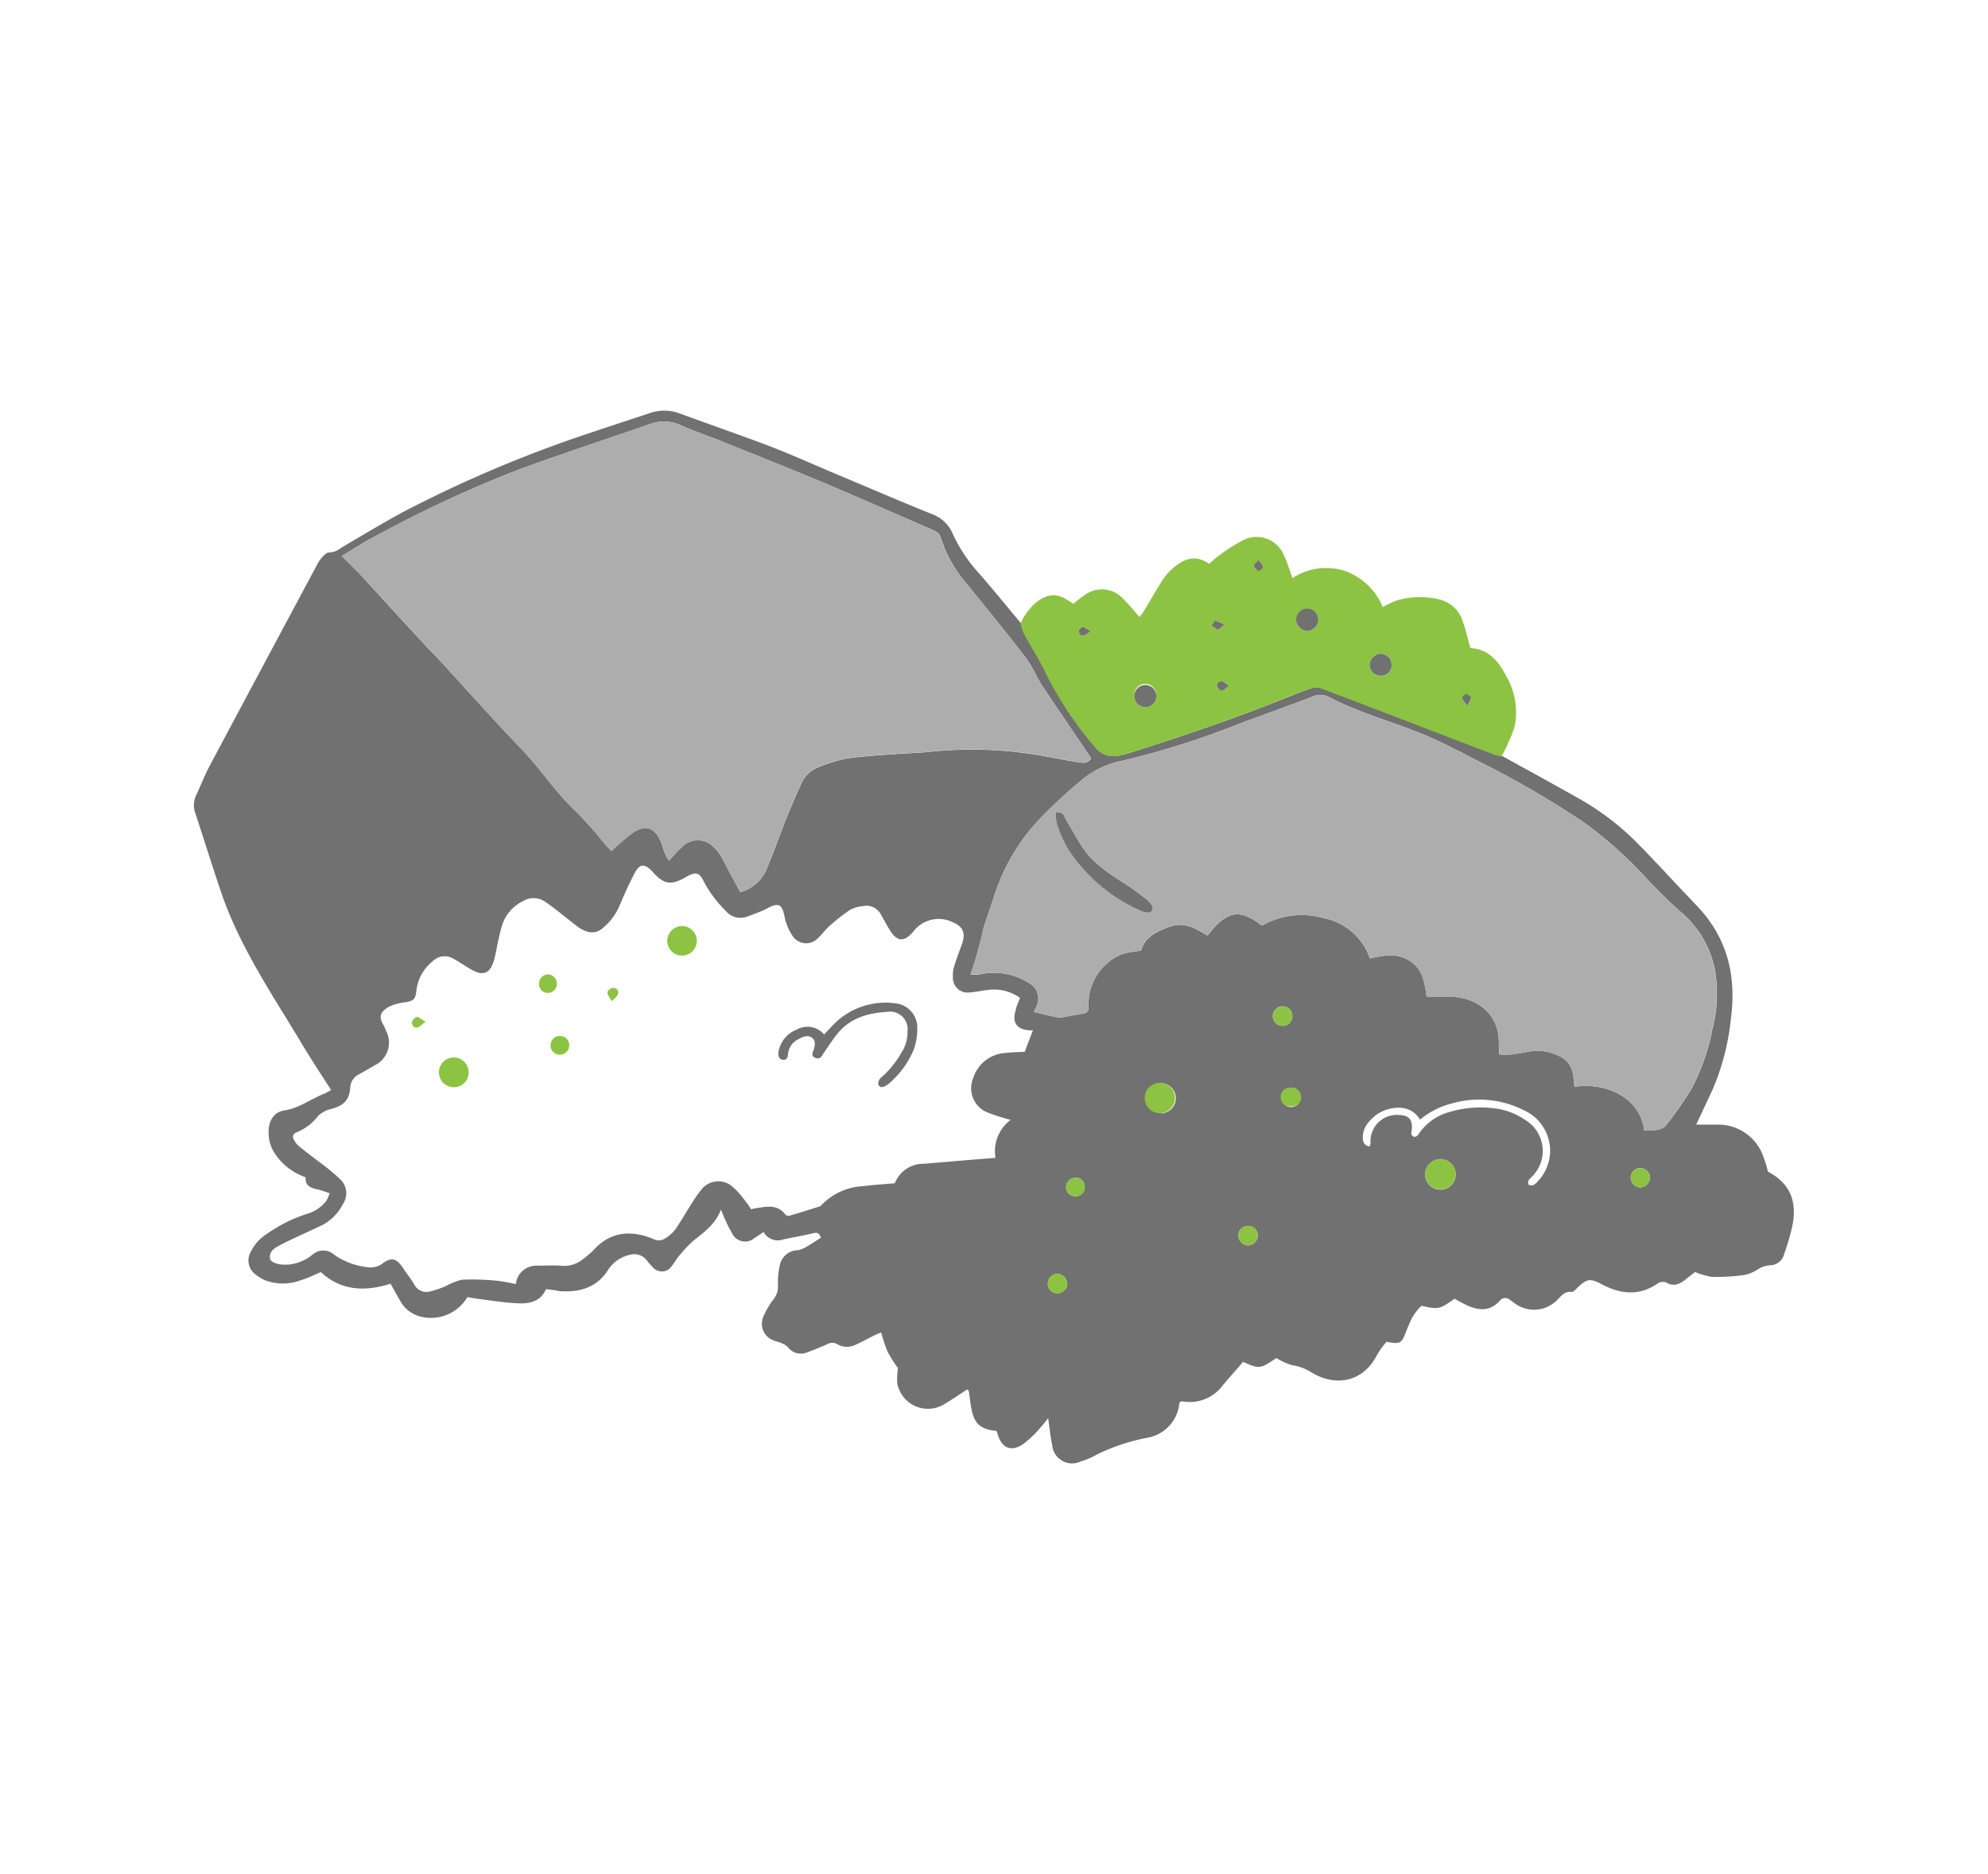 <?xml version="1.0" encoding="UTF-8"?> <svg xmlns="http://www.w3.org/2000/svg" viewBox="0 0 244.99 230.98"><rect x="0" y="0" width="244.99" height="230.98" fill="#333333" stroke="none"/><defs><style>.cls-1{fill:#fff;}.cls-2{fill:#717171;}.cls-3{fill:#8cc342;}.cls-4{fill:#adadad;}</style></defs><g id="Layer_2" data-name="Layer 2"><g id="Body_Section" data-name="Body Section"><rect class="cls-1" width="244.99" height="230.98" transform="translate(244.99 230.98) rotate(180)"></rect><path class="cls-2" d="M185.07,93.15c3.11,1.72,6.23,3.42,9.32,5.17a32.56,32.56,0,0,1,7.09,5.3c2.42,2.42,4.73,5,7.08,7.44l.26.28c4,4,5.2,8.8,4.49,14.19a29.74,29.74,0,0,1-2.28,8.81l-2,4.27c1,0,1.85,0,2.7,0a5.9,5.9,0,0,1,5.32,3.32,14.42,14.42,0,0,1,.82,2.48c2.62,1.37,3.67,3.55,3,6.74a29.35,29.35,0,0,1-1,3.4,1.81,1.81,0,0,1-1.76,1.4,3.27,3.27,0,0,0-1.61.58,4.52,4.52,0,0,1-1.76.65,25.2,25.2,0,0,1-3.79.2,9,9,0,0,1-2.05-.6c-.29.22-.69.52-1.08.84-.76.61-1.51,1.05-2.53.43a1.16,1.16,0,0,0-1,.14c-2.31,1.59-4.61,1.32-6.94.08-1.4-.74-1.81-.66-3,.49-.2.2-.49.51-.7.48-.87-.1-1.26.5-1.76,1a4,4,0,0,1-5.11.48c-.25-.16-.47-.36-.72-.52a.85.85,0,0,0-1.24.12c-1.23,1.39-2.67,1.21-4.15.51-.49-.24-1-.52-1.4-.76-1.89,1.32-2,1.34-4.09.87a6,6,0,0,0-1.51,2.25c-.16.34-.3.7-.44,1.05-.51,1.35-.72,1.46-2.36,1.14a10.83,10.83,0,0,0-1.18,1.63c-1.83,3.55-5.32,3.83-8.06,2.15a5.94,5.94,0,0,0-2.34-.88,7.57,7.57,0,0,1-2-.9c-2,1.36-2.08,1.37-4.11.47-.83,1-1.66,1.9-2.47,2.87a5.06,5.06,0,0,1-5,2c-.07,0-.15,0-.29.09s-.1.36-.14.57a4.78,4.78,0,0,1-3.91,3.83,24.76,24.76,0,0,0-6.19,2.06,9.34,9.34,0,0,1-2,.86,2.46,2.46,0,0,1-3.51-2c-.22-1-.31-2-.5-3.35a13.84,13.84,0,0,1-1,1.23,13,13,0,0,1-2.11,2c-1.52,1-2.65.43-3.14-1.31,0-.11-.08-.23-.11-.33-2.08-.21-2.82-.93-3.16-3.09-.1-.62-.17-1.24-.27-1.87,0,0-.06-.05-.18-.16-.92.6-1.86,1.23-2.83,1.82a3.85,3.85,0,0,1-5.8-2.58,8.93,8.93,0,0,1,.09-1.86,19.43,19.43,0,0,1-1.27-2,21.06,21.06,0,0,1-.8-2.4c-.39.16-.73.28-1,.44-.68.33-1.34.72-2,1a2.4,2.4,0,0,1-2.43,0,1.16,1.16,0,0,0-1.19,0c-.82.35-1.63.71-2.47,1a2,2,0,0,1-2.4-.62,2.44,2.44,0,0,0-.91-.55c-.27-.12-.58-.16-.84-.28a2.19,2.19,0,0,1-1.29-2.91,9.59,9.59,0,0,1,1.28-2.18,2.53,2.53,0,0,0,.53-1.75,9.07,9.07,0,0,1,.22-2.38,2.3,2.3,0,0,1,2.23-1.91,3,3,0,0,0,1.11-.45c.59-.33,1.14-.71,1.74-1.1-.18-.45-.37-.69-.93-.55-1.23.3-2.48.51-3.71.77a2,2,0,0,1-2.43-.91c-.42.28-.76.52-1.12.74a1.77,1.77,0,0,1-2.79-.64,12.29,12.29,0,0,1-.7-1.35c-.2-.41-.36-.84-.65-1.5-.71,1.86-2.12,2.79-3.42,3.85a15.17,15.17,0,0,0-1.81,1.94c-.3.35-.51.78-.81,1.13a1.45,1.45,0,0,1-2.39.12,6.15,6.15,0,0,1-.68-.76,1.93,1.93,0,0,0-2.14-.71,4.27,4.27,0,0,0-2.71,1.94c-1.36,2.06-3.38,2.67-5.72,2.54-.29,0-.58-.1-.88-.14l-1-.12c-.64,1.51-2,1.81-3.36,1.75-1.68-.06-3.36-.35-5-.55-.46-.06-.91-.15-1.32-.22a5.21,5.21,0,0,1-6,2.34,3.94,3.94,0,0,1-2.29-1.89c-.4-.68-.78-1.38-1.18-2.1-3.16,1-6.07.89-8.59-1.43-.85.36-1.64.76-2.47,1a6.23,6.23,0,0,1-4.11.11,4.75,4.75,0,0,1-1.52-.86,2.12,2.12,0,0,1-.59-2.64,5.42,5.42,0,0,1,2-2.29,18.22,18.22,0,0,1,5.09-2.53A4.6,4.6,0,0,0,40.22,148a6.55,6.55,0,0,0,.41-.92,13.92,13.92,0,0,0-1.48-.48c-.87-.17-1.57-.46-1.48-1.5A7.4,7.4,0,0,1,34,142.37a4.71,4.71,0,0,1-.9-2.85c0-1.35.63-2.45,1.92-2.65,1.86-.28,3.28-1.43,4.95-2.07a8,8,0,0,0,.83-.45c-1.15-1.82-2.32-3.56-3.4-5.36-3.74-6.27-7.93-12.32-10.26-19.34-1.06-3.16-2.06-6.35-3.1-9.52a2.83,2.83,0,0,1,.18-2.21c.53-1.15,1-2.34,1.58-3.46Q32.39,82.09,39,69.74a4.75,4.75,0,0,1,.7-1.06c.24-.27.61-.62.9-.6.83,0,1.31-.5,1.92-.85,2.3-1.34,4.58-2.72,6.92-4a156.19,156.19,0,0,1,23.44-9.93c2.4-.81,4.82-1.59,7.22-2.39a5.41,5.41,0,0,1,3.72.07c3.65,1.34,7.32,2.61,11,4,2.75,1.06,5.45,2.28,8.18,3.43,3.93,1.65,7.85,3.34,11.81,4.94a4.36,4.36,0,0,1,2.59,2.42,18.85,18.85,0,0,0,3.29,4.94c1.74,2,3.43,4.08,5.14,6.12a7,7,0,0,0,.43,1.29c.86,1.6,1.86,3.13,2.64,4.77a44.19,44.19,0,0,0,6.08,9.16,2.79,2.79,0,0,0,2.73,1.1,5.23,5.23,0,0,0,1.11-.24c7-2.19,13.89-4.55,20.66-7.3.74-.3,1.5-.59,2.26-.83a1.65,1.65,0,0,1,1,0q4.22,1.58,8.41,3.2,6.62,2.53,13.25,5.07A3.08,3.08,0,0,0,185.07,93.15ZM125.71,123a5.48,5.48,0,0,0-3.83-1c-.8.07-1.59.27-2.38.32a1.81,1.81,0,0,1-2.07-1.88,3.72,3.72,0,0,1,.13-1.25c.27-.89.59-1.76.92-2.63.59-1.57.25-2.4-1.31-3a3.92,3.92,0,0,0-4.65,1.3c-1.11,1.3-2,1.2-2.88-.25-.38-.61-.71-1.25-1.07-1.87a2,2,0,0,0-2.13-1.07,4.29,4.29,0,0,0-1.68.47,23.83,23.83,0,0,0-2.55,2c-.5.45-.88,1-1.39,1.47a2,2,0,0,1-3.18-.31,6.23,6.23,0,0,1-.76-1.58c-.17-.43-.2-.91-.34-1.35-.27-.82-.63-1-1.45-.67-.35.13-.67.35-1,.49-.66.28-1.33.54-2,.78a2.34,2.34,0,0,1-2.65-.7,14.73,14.73,0,0,1-2.72-3.64c-.53-1.09-.94-1.19-2-.64-.15.08-.28.18-.44.26-1.62.85-2.44.71-3.7-.62l-.25-.28c-.93-.94-1.51-.9-2.14.3s-1.33,2.74-1.91,4.13a7.1,7.1,0,0,1-2,2.6,1.89,1.89,0,0,1-1.76.48,3.73,3.73,0,0,1-1.33-.64c-1.31-1-2.56-2.07-3.89-3a2.54,2.54,0,0,0-2.86-.15A5,5,0,0,0,61.89,114a20.47,20.47,0,0,0-.57,2.34c-.17.74-.27,1.5-.51,2.22-.48,1.45-1.29,1.72-2.63,1-.77-.44-1.5-.95-2.28-1.38a2.07,2.07,0,0,0-2.58.3,5.39,5.39,0,0,0-2,3.55c-.12,1.17-.33,1.32-1.48,1.52a6.15,6.15,0,0,0-1.92.54c-1.13.66-1.22,1.29-.7,2.19a5.92,5.92,0,0,1,.37.81,3.09,3.09,0,0,1-1.43,4.22c-.65.39-1.32.76-2,1.15a1.88,1.88,0,0,0-1,1.62c-.13,1.55-.82,2.18-2.33,2.6a3.46,3.46,0,0,0-1.62.85,6.27,6.27,0,0,1-2.58,2c-.59.22-.65.58-.32,1.11a2.64,2.64,0,0,0,.58.67c.85.69,1.72,1.36,2.58,2a25.49,25.49,0,0,1,2.52,2.1,2.38,2.38,0,0,1,.27,3A6,6,0,0,1,39.71,151c-1.14.55-2.3,1.06-3.44,1.6-.68.32-1.37.65-2,1s-1.08.73-1,1.47c0,.45.9.81,1.73.8.17,0,.34,0,.51,0a5.47,5.47,0,0,0,3-1.23,2,2,0,0,1,2.66,0,8.79,8.79,0,0,0,4,1.53,2.49,2.49,0,0,0,2-.46c1.07-.8,1.73-.59,2.5.58.46.7,1,1.38,1.42,2.09a1.67,1.67,0,0,0,1.85.81,12.7,12.7,0,0,0,2-.67,7.39,7.39,0,0,1,2-.79,30.43,30.43,0,0,1,4.16.11,24.11,24.11,0,0,1,2.47.43A2.52,2.52,0,0,1,66.2,156c1,0,1.93-.07,2.9,0a3.64,3.64,0,0,0,2.72-.79A12.16,12.16,0,0,0,73.23,154c2-2.21,4.58-2.42,7.29-1.29a1.35,1.35,0,0,0,1.32,0,4.88,4.88,0,0,0,1.34-1.12c.75-1.07,1.39-2.22,2.1-3.32a14.52,14.52,0,0,1,1.24-1.75,2.64,2.64,0,0,1,3.56-.41,9,9,0,0,1,1.48,1.54,16.52,16.52,0,0,1,1,1.39l.51-.11c1.33-.19,2.7-.57,3.72.77a.53.53,0,0,0,.46.15c1.29-.37,2.57-.78,3.85-1.18,0,0,.06-.06.09-.09a7.59,7.59,0,0,1,5.17-2.38c1.29-.17,2.59-.24,3.91-.36a3.77,3.77,0,0,1,3.58-2.4l5.69-.48,3.14-.25a4.8,4.8,0,0,1,1.87-4.68,26,26,0,0,1-2.82-.9,3.21,3.21,0,0,1-1.81-4.21,4.42,4.42,0,0,1,4.05-3.14c.83-.11,1.67-.1,2.32-.14.36-1,.68-1.8,1-2.65l-.4,0c-1.57-.09-2.19-.94-1.73-2.45C125.26,124,125.49,123.54,125.71,123ZM42.12,68.53c1.11,1.13,2.05,2,2.93,3,2.46,2.67,4.9,5.36,7.35,8,.49.54,1,1,1.5,1.55,3.46,3.77,6.86,7.59,10.4,11.28,2.37,2.47,4.22,5.38,6.75,7.72a51.49,51.49,0,0,1,3.54,4c.26.3.55.58.77.81a29,29,0,0,1,2.58-2.22c1.6-1.09,2.76-.68,3.51,1.09.2.47.31,1,.5,1.44a8.93,8.93,0,0,0,.49.88c.56-.6,1-1.15,1.55-1.63a2.7,2.7,0,0,1,4,0,4.45,4.45,0,0,1,.81,1c.43.72.79,1.49,1.19,2.23s.84,1.53,1.24,2.28a4.9,4.9,0,0,0,3.22-2.78c.87-2.11,1.64-4.26,2.48-6.37.57-1.41,1.17-2.81,1.8-4.19a3.71,3.71,0,0,1,2-2,17.89,17.89,0,0,1,3.6-1.13c2-.3,3.94-.39,5.92-.54,1.51-.12,3-.14,4.55-.31a49.21,49.21,0,0,1,11.25.15c2.25.26,4.47.79,6.72,1.14.58.09,1.27.26,1.69-.48l-.37-.55c-1.91-2.84-3.85-5.65-5.73-8.51-.71-1.09-1.19-2.36-2-3.39-2.39-3.11-4.89-6.14-7.35-9.2a16.09,16.09,0,0,1-3.07-5.49c-.17-.6-.54-.78-1-1-4.34-1.87-8.67-3.79-13-5.63-4.13-1.73-8.29-3.39-12.44-5.06-1.79-.73-3.63-1.36-5.42-2.12a4.92,4.92,0,0,0-3.78-.3C74.84,54.1,69.38,55.89,64,57.85a152.12,152.12,0,0,0-17.81,8.27C44.83,66.81,43.58,67.66,42.12,68.53Zm160.5,70.8c1.25.07,2.3-.1,2.68-.62a46.19,46.19,0,0,0,3.24-4.66,26.6,26.6,0,0,0,2.5-7.28,17.25,17.25,0,0,0,.35-6.9,12.43,12.43,0,0,0-4.22-7.44c-1.4-1.21-2.71-2.54-4-3.87a50.29,50.29,0,0,0-8.09-7.27,117.89,117.89,0,0,0-12.25-7.15c-2.53-1.27-5-2.64-7.64-3.71-3.79-1.54-7.77-2.6-11.42-4.52a2.23,2.23,0,0,0-1.94-.08c-2.92,1.11-5.85,2.17-8.79,3.25a103.38,103.38,0,0,1-14.7,4.68,11,11,0,0,0-5,2.35,62,62,0,0,0-5.38,5,24.66,24.66,0,0,0-5.41,9.23c-.41,1.28-.87,2.56-1.28,3.84-.14.44-.21.9-.33,1.35-.2.77-.39,1.54-.61,2.31s-.45,1.4-.74,2.29c.68,0,1.13,0,1.57-.12a8.08,8.08,0,0,1,5.7,1.18,2.16,2.16,0,0,1,.86,2.85c-.11.26-.23.5-.31.69,1,.23,1.86.45,2.76.63a2.26,2.26,0,0,0,.86,0c.79-.12,1.57-.31,2.36-.41.51-.07.78-.29.77-.81a8.81,8.81,0,0,1,0-.89,6.57,6.57,0,0,1,4-5.6,11.31,11.31,0,0,1,2.45-.46c.53-1.81,2-2.41,3.64-3,1.79-.6,3.17.32,4.57,1.12,2.38-3.09,3.91-3.37,6.7-1.22a9.8,9.8,0,0,1,7.51-.95,7.58,7.58,0,0,1,5.79,5c1.76-.42,3.42-.71,5,.35s1.76,2.78,2,4.38c1.14,0,2.19,0,3.24,0,2.85.12,5.73,2.05,5.65,5.73,0,.45,0,.9.08,1.37a12.91,12.91,0,0,0,1.41,0c.79-.1,1.58-.24,2.37-.38a5.84,5.84,0,0,1,3.56.57,2.89,2.89,0,0,1,1.71,2.22c.09.52.13,1,.19,1.57C198.13,133.34,202.17,135.45,202.62,139.33Zm-33.84,2a2,2,0,0,0,.12-.47,3.23,3.23,0,0,1,3.34-3.44c1.38,0,1.89.54,1.73,1.93,0,.13-.09.27-.06.37a.65.65,0,0,0,.27.38.57.57,0,0,0,.45-.09,1.58,1.58,0,0,0,.31-.4,6.64,6.64,0,0,1,3.67-2.55,13.56,13.56,0,0,1,5.52-.46A8.42,8.42,0,0,1,187.9,138a4.45,4.45,0,0,1,1,6.91c-.16.19-.4.34-.51.56a.59.59,0,0,0,0,.55.68.68,0,0,0,.55.05,1.34,1.34,0,0,0,.5-.39,5.58,5.58,0,0,0,1.58-3.51,5.49,5.49,0,0,0-3.21-5.32,12.21,12.21,0,0,0-8.88-.85,10,10,0,0,0-3.94,2,2.86,2.86,0,0,0-2.09-1.43,4.66,4.66,0,0,0-4.17,1.67,2.82,2.82,0,0,0-.77,2.22A.87.87,0,0,0,168.78,141.3Zm8.64,1.54a1.88,1.88,0,1,0,.18,3.76,1.88,1.88,0,0,0-.18-3.76Zm-34.35-5.64a1.87,1.87,0,1,0-1.91-1.82A1.95,1.95,0,0,0,143.07,137.2ZM155,152.29a1.17,1.17,0,0,0-1.19-1.19,1.19,1.19,0,0,0-1.21,1.19,1.27,1.27,0,0,0,1.2,1.21A1.23,1.23,0,0,0,155,152.29ZM130.35,157a1.23,1.23,0,0,0-1.22,1.18,1.16,1.16,0,0,0,1.15,1.22,1.23,1.23,0,0,0,1.24-1.16A1.28,1.28,0,0,0,130.35,157Zm28.91-31.7a1.2,1.2,0,0,0-2.4-.14,1.18,1.18,0,0,0,1.14,1.27A1.17,1.17,0,0,0,159.26,125.31Zm44.09,19.89a1.21,1.21,0,0,0-1.2-1.22,1.16,1.16,0,0,0-1.18,1.09,1.22,1.22,0,0,0,1.11,1.3A1.3,1.3,0,0,0,203.35,145.2Zm-44.27-11.14a1.17,1.17,0,0,0-1.18,1.2,1.2,1.2,0,1,0,1.18-1.2Zm-25.4,12.25a1.1,1.1,0,0,0-1.2-1.14,1.19,1.19,0,0,0-1.1,1.15,1.15,1.15,0,1,0,2.3,0Z"></path><path class="cls-3" d="M185.07,93.15a2.55,2.55,0,0,1-.74-.07Q177.7,90.56,171.07,88c-2.8-1.07-5.6-2.15-8.4-3.2a1.57,1.57,0,0,0-1,0c-.77.23-1.52.52-2.26.82-6.77,2.76-13.69,5.12-20.66,7.31a6.08,6.08,0,0,1-1.11.23,2.74,2.74,0,0,1-2.73-1.1,43.8,43.8,0,0,1-6.08-9.16c-.77-1.64-1.78-3.17-2.64-4.77a6.88,6.88,0,0,1-.43-1.28,7.52,7.52,0,0,1,1.94-2.61c1.53-1.12,2.55-1.18,4.15-.1l.44.28a13.83,13.83,0,0,1,1.6-1.22,3.52,3.52,0,0,1,4.53.62c.69.67,1.31,1.43,2,2.23.19-.25.38-.45.52-.68.78-1.3,1.53-2.63,2.35-3.91a6.63,6.63,0,0,1,1.15-1.33c1.36-1.23,2.83-1.87,4.58-.62a10,10,0,0,1,1.15-1,21.71,21.71,0,0,1,2.86-1.84,3.64,3.64,0,0,1,5.25,1.91c.39.83.65,1.72,1,2.67a7.57,7.57,0,0,1,6.44-.89,8,8,0,0,1,4.69,4.46,11.56,11.56,0,0,1,1.85-.85,10.33,10.33,0,0,1,5.15-.08,4,4,0,0,1,2.84,2.65c.38,1.07.62,2.18.95,3.34,2.14.09,3.4,1.52,4.34,3.31a8.91,8.91,0,0,1,1.12,6.34,12.5,12.5,0,0,1-.84,2.09C185.65,92.13,185.35,92.64,185.07,93.15Zm-45.29-7.36a1.35,1.35,0,0,0,1.35,1.36,1.39,1.39,0,0,0,1.36-1.38,1.36,1.36,0,1,0-2.71,0Zm31.71-3.87a1.39,1.39,0,0,0-1.37-1.35A1.47,1.47,0,0,0,168.78,82a1.34,1.34,0,0,0,1.4,1.3A1.26,1.26,0,0,0,171.49,81.92Zm-9-5.5a1.37,1.37,0,1,0-1.42,1.35A1.45,1.45,0,0,0,162.47,76.42ZM150.88,77a4,4,0,0,0-1.13-.48c-.14,0-.31.39-.46.6.26.17.5.44.77.48S150.47,77.3,150.88,77Zm.55,7.52c-.41-.27-.62-.53-.85-.53a.51.51,0,0,0-.57.64c.06.22.39.53.57.51S151,84.81,151.43,84.51Zm-17-6.7c-.49-.29-.75-.54-1-.55s-.48.36-.48.55.31.55.48.55S133.93,78.1,134.42,77.81ZM180.83,87c.25-.52.48-.79.46-1s-.4-.43-.6-.41-.52.35-.5.52S180.49,86.58,180.83,87ZM155.08,69c-.29.39-.6.64-.56.79s.37.43.57.65c.19-.18.54-.37.53-.55S155.35,69.45,155.08,69Z"></path><path class="cls-4" d="M42.12,68.53c1.46-.87,2.72-1.71,4.05-2.41A150.51,150.51,0,0,1,64,57.85c5.39-2,10.85-3.76,16.27-5.67a5,5,0,0,1,3.78.31c1.78.75,3.62,1.39,5.42,2.12,4.15,1.67,8.31,3.32,12.43,5.06,4.36,1.83,8.68,3.75,13,5.63a1.45,1.45,0,0,1,1,1A16,16,0,0,0,119,71.77c2.46,3.07,5,6.1,7.35,9.21.79,1,1.26,2.3,2,3.39,1.88,2.85,3.82,5.67,5.73,8.51.12.17.23.35.36.55-.42.74-1.11.57-1.68.48-2.25-.36-4.47-.88-6.73-1.15a49.78,49.78,0,0,0-11.25-.14c-1.5.17-3,.19-4.54.3-2,.16-4,.25-5.92.55a17.27,17.27,0,0,0-3.6,1.13,3.72,3.72,0,0,0-2,2c-.63,1.38-1.24,2.78-1.8,4.2-.85,2.11-1.62,4.26-2.48,6.37A4.9,4.9,0,0,1,91.2,110L90,107.7c-.4-.75-.77-1.51-1.19-2.23a4.18,4.18,0,0,0-.81-1,2.7,2.7,0,0,0-4,0c-.53.47-1,1-1.54,1.63a7.26,7.26,0,0,1-.49-.88c-.19-.47-.3-1-.5-1.44-.75-1.78-1.91-2.18-3.51-1.1a29.19,29.19,0,0,0-2.58,2.23c-.23-.23-.51-.51-.77-.81-1.18-1.33-2.24-2.77-3.54-4-2.54-2.33-4.39-5.24-6.76-7.72-3.53-3.68-6.93-7.51-10.39-11.27-.49-.53-1-1-1.5-1.55-2.45-2.68-4.89-5.37-7.35-8C44.17,70.57,43.23,69.66,42.12,68.53Z"></path><path class="cls-4" d="M202.62,139.33c-.46-3.88-4.49-6-8.59-5.38-.06-.52-.11-1-.19-1.57a2.89,2.89,0,0,0-1.71-2.21,5.78,5.78,0,0,0-3.57-.57c-.78.13-1.57.28-2.37.37a12.69,12.69,0,0,1-1.4,0c0-.47-.09-.92-.08-1.36.08-3.69-2.8-5.62-5.66-5.73-1,0-2.09,0-3.23,0-.27-1.6-.46-3.32-2-4.39s-3.21-.76-5-.35a7.59,7.59,0,0,0-5.8-5,9.77,9.77,0,0,0-7.5.94c-2.8-2.15-4.32-1.87-6.7,1.22-1.4-.79-2.79-1.71-4.57-1.11-1.61.54-3.11,1.13-3.65,3a11,11,0,0,0-2.45.46,6.8,6.8,0,0,0-4,6.49c0,.52-.26.73-.77.8-.79.11-1.57.29-2.36.42a2.82,2.82,0,0,1-.87,0c-.89-.18-1.79-.41-2.75-.63.08-.19.2-.44.31-.69a2.17,2.17,0,0,0-.86-2.86,8.09,8.09,0,0,0-5.7-1.17c-.44.08-.9.07-1.57.12.29-.89.53-1.59.74-2.3s.41-1.54.61-2.31c.11-.44.18-.91.33-1.34.41-1.29.87-2.56,1.28-3.85a24.73,24.73,0,0,1,5.4-9.22,62,62,0,0,1,5.39-5,10.91,10.91,0,0,1,5-2.35,104.72,104.72,0,0,0,14.7-4.69c2.93-1.07,5.87-2.14,8.79-3.25a2.26,2.26,0,0,1,1.94.09c3.65,1.92,7.62,3,11.42,4.52,2.61,1.06,5.11,2.44,7.64,3.7a117.89,117.89,0,0,1,12.25,7.15,50.29,50.29,0,0,1,8.08,7.28c1.29,1.33,2.6,2.65,4,3.86a12.44,12.44,0,0,1,4.21,7.44,16.89,16.89,0,0,1-.35,6.9,26.13,26.13,0,0,1-2.49,7.28,44.83,44.83,0,0,1-3.25,4.67C204.92,139.23,203.87,139.4,202.62,139.33Zm-72.48-39.21a4.59,4.59,0,0,0,.1,1.36,15.87,15.87,0,0,0,1.29,3,20.3,20.3,0,0,0,9.12,7.77,1.93,1.93,0,0,0,.73.19c.59,0,.84-.41.54-.92a2.48,2.48,0,0,0-.59-.66c-.74-.57-1.47-1.15-2.25-1.65-2.05-1.34-4.18-2.6-5.6-4.68-.79-1.14-1.43-2.38-2.15-3.57C131.11,100.61,131.05,100,130.14,100.12Z"></path><path class="cls-3" d="M177.42,142.84a1.88,1.88,0,0,1,.18,3.76,1.88,1.88,0,1,1-.18-3.76Z"></path><path class="cls-3" d="M143.07,137.2a1.87,1.87,0,1,1,0-3.73,1.87,1.87,0,0,1,0,3.73Z"></path><path class="cls-3" d="M155,152.29a1.23,1.23,0,0,1-1.2,1.21,1.28,1.28,0,0,1-1.2-1.21,1.19,1.19,0,0,1,1.21-1.19A1.17,1.17,0,0,1,155,152.29Z"></path><path class="cls-3" d="M130.35,157a1.28,1.28,0,0,1,1.17,1.24,1.23,1.23,0,0,1-1.24,1.16,1.16,1.16,0,0,1-1.15-1.22A1.23,1.23,0,0,1,130.35,157Z"></path><path class="cls-3" d="M159.26,125.31a1.17,1.17,0,0,1-1.26,1.13,1.19,1.19,0,0,1-1.14-1.27,1.2,1.2,0,0,1,2.4.14Z"></path><path class="cls-3" d="M203.35,145.2a1.29,1.29,0,0,1-1.27,1.17,1.22,1.22,0,0,1-1.11-1.3,1.17,1.17,0,0,1,1.18-1.09A1.21,1.21,0,0,1,203.35,145.2Z"></path><path class="cls-3" d="M159.08,134.06a1.16,1.16,0,1,1,0,2.31,1.16,1.16,0,1,1,0-2.31Z"></path><path class="cls-3" d="M133.68,146.31a1.15,1.15,0,1,1-2.3,0,1.19,1.19,0,0,1,1.1-1.15A1.1,1.1,0,0,1,133.68,146.31Z"></path><path class="cls-2" d="M139.78,85.79a1.36,1.36,0,1,1,1.35,1.36A1.35,1.35,0,0,1,139.78,85.79Z"></path><path class="cls-2" d="M171.49,81.92a1.26,1.26,0,0,1-1.31,1.36,1.34,1.34,0,0,1-1.4-1.3,1.47,1.47,0,0,1,1.34-1.41A1.39,1.39,0,0,1,171.49,81.92Z"></path><path class="cls-2" d="M162.47,76.42a1.45,1.45,0,0,1-1.42,1.35,1.44,1.44,0,0,1-1.32-1.44,1.37,1.37,0,0,1,2.74.09Z"></path><path class="cls-2" d="M150.88,77c-.41.31-.64.63-.82.6s-.51-.31-.77-.48c.16-.21.32-.6.46-.6A4.08,4.08,0,0,1,150.88,77Z"></path><path class="cls-2" d="M151.43,84.51c-.39.3-.6.6-.85.62s-.51-.29-.57-.51a.51.51,0,0,1,.57-.64C150.81,84,151,84.24,151.43,84.51Z"></path><path class="cls-2" d="M134.42,77.81c-.49.29-.75.55-1,.55s-.48-.35-.48-.55.31-.55.48-.55S133.92,77.52,134.42,77.81Z"></path><path class="cls-2" d="M180.83,87c-.34-.46-.61-.68-.64-.93s.31-.51.5-.52.59.25.6.41S181.08,86.52,180.83,87Z"></path><path class="cls-2" d="M155.08,69c.27.41.54.65.55.89s-.35.37-.54.55c-.2-.22-.49-.4-.56-.65S154.79,69.43,155.08,69Z"></path><path class="cls-2" d="M101.56,127.5l1.15-1.22a9,9,0,0,1,7.63-2.62,3,3,0,0,1,2.7,2.89,7.61,7.61,0,0,1-.4,2.72,11,11,0,0,1-3,4.2,2.38,2.38,0,0,1-.4.31c-.35.21-.77.37-1-.09a1,1,0,0,1,.29-.83,11.49,11.49,0,0,0,2.56-3.12,4.7,4.7,0,0,0,.75-2.64,2.16,2.16,0,0,0-2.46-2.39c-2.43.15-4.69.76-6.27,2.81-.57.73-1.08,1.51-1.6,2.27-.23.36-.42.83-1,.6s-.39-.59-.24-1,.3-1.13-.22-1.5-1.16-.1-1.67.2a2.29,2.29,0,0,0-1.27,1.78c0,.41-.15.82-.65.75s-.6-.55-.52-1a3.6,3.6,0,0,1,2.24-2.72A2.69,2.69,0,0,1,101.56,127.5Z"></path><path class="cls-3" d="M84.06,114.14A1.82,1.82,0,1,1,82.23,116,1.84,1.84,0,0,1,84.06,114.14Z"></path><path class="cls-3" d="M57.75,132.21A1.8,1.8,0,0,1,55.87,134a1.83,1.83,0,1,1,1.88-1.78Z"></path><path class="cls-3" d="M69,130a1.15,1.15,0,0,1-1.15-1.22A1.12,1.12,0,0,1,69,127.69a1.13,1.13,0,0,1,1.15,1.08A1.17,1.17,0,0,1,69,130Z"></path><path class="cls-3" d="M67.54,120.1a1.14,1.14,0,1,1-.11,2.28,1.08,1.08,0,0,1-1-1.19A1.13,1.13,0,0,1,67.54,120.1Z"></path><path class="cls-3" d="M75.39,123.41c-.27-.51-.56-.82-.53-1.1s.44-.52.69-.54a.56.56,0,0,1,.6.76C76.07,122.8,75.77,123,75.39,123.41Z"></path><path class="cls-3" d="M52.44,125.93c-.48.35-.72.66-1,.72a.57.57,0,0,1-.66-.68.9.9,0,0,1,.59-.62C51.64,125.34,51.93,125.63,52.44,125.93Z"></path><path class="cls-2" d="M130.14,100.12c.91-.08,1,.49,1.19.86.72,1.19,1.37,2.43,2.15,3.58,1.42,2.07,3.55,3.33,5.61,4.67.77.5,1.5,1.08,2.24,1.65a2.48,2.48,0,0,1,.59.66c.3.52.05.94-.53.92a2,2,0,0,1-.73-.18,20.41,20.41,0,0,1-9.13-7.78,15.87,15.87,0,0,1-1.29-3A4.59,4.59,0,0,1,130.14,100.12Z"></path></g></g></svg> 